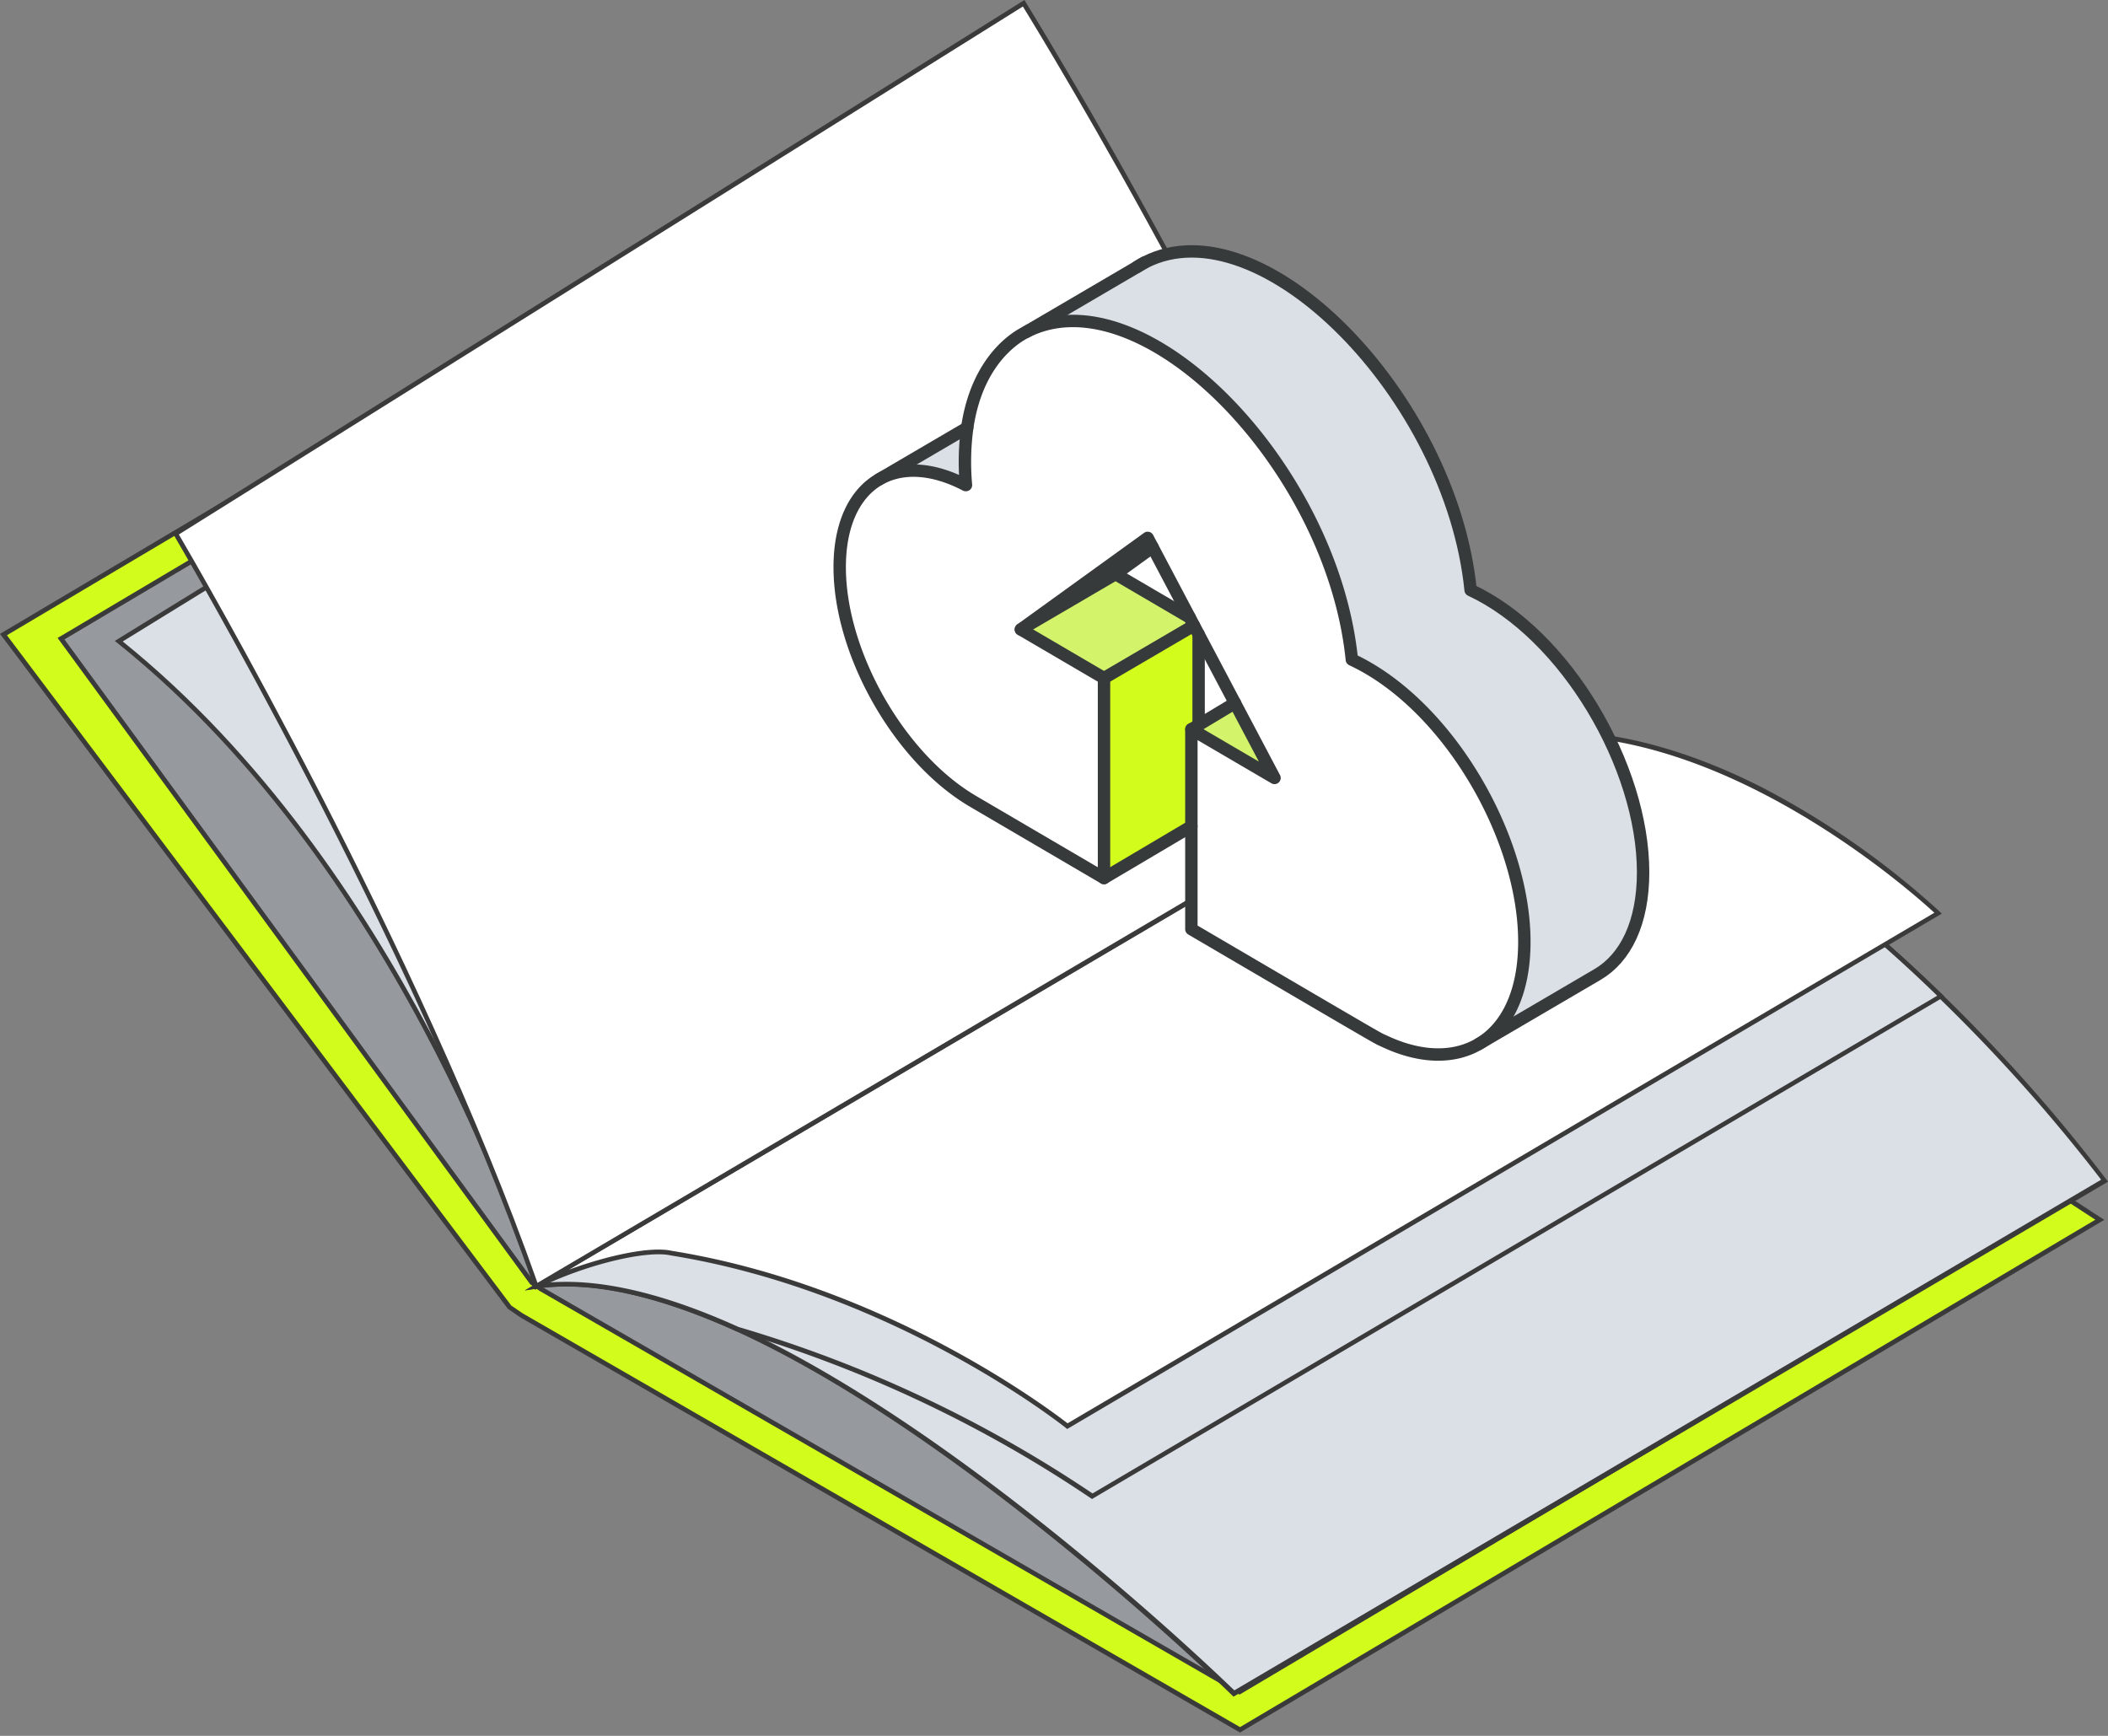 <svg width="119" height="98" fill="none" xmlns="http://www.w3.org/2000/svg"><rect width="100%" height="100%" fill="#808080" stroke="none"/><path d="M70.002 97.659l-40.577-23.41-.658-.444L.193 35.822l48.764-28.92 30.306 36.346 39.278 25.618-48.539 28.793z" fill="#D2FC1B"/><path d="M70.002 97.812l-.066-.036-40.577-23.41-.693-.48L0 35.786l.127-.076 48.86-28.982.072.087L79.35 43.146l39.441 25.725-.183.107-48.606 28.834zM28.864 73.708l.632.433 40.506 23.365 48.284-28.645-39.114-25.516L48.932 7.07.391 35.863l28.472 37.845z" fill="#3A3A3A"/><path d="M48.875 9.108L3.445 36.056l26.586 36.362.5.352 39.44 22.748 45.135-26.775-35.69-25.087L48.875 9.108z" fill="#96999E"/><path d="M69.972 95.67l-.066-.04-39.441-22.748-.54-.382L3.252 36.016l.122-.072L48.901 8.93l.071.081L79.513 43.57l35.838 25.185-.179.102-45.2 26.815zM30.123 72.322l.485.337 39.359 22.707 44.894-26.647-35.52-24.976L48.85 9.277 3.64 36.097l26.483 36.224z" fill="#3A3A3A"/><path d="M30.275 72.622l49.14-28.966L54.538 6.723 6.691 36.199c16.754 13.39 23.584 36.423 23.584 36.423z" fill="#DBE0E6"/><path d="M30.2 72.821l-.05-.163c-.077-.23-7.02-23.145-23.524-36.357l-.147-.117 48.12-29.65.067.102 24.94 37.05-.123.077L30.2 72.821zM6.927 36.214c15.745 12.692 22.774 34.15 23.446 36.19L79.243 43.6 54.538 6.9 6.928 36.214z" fill="#3A3A3A"/><path d="M30.277 72.622l49.14-28.961c17.937-6.264 39.375 23.018 39.375 23.018L69.657 95.64s-25.5-25.102-39.38-23.018z" fill="#DBE0E6"/><path d="M69.635 95.788l-.077-.071c-.254-.25-25.607-25.016-39.247-22.967l-.672.102 49.726-29.303c9.338-3.272 19.598 3.18 26.561 9.175a94.219 94.219 0 0112.987 13.874l.087.117-.128.076-49.237 28.997zM31.963 72.342c13.68 0 36.245 21.667 37.718 23.09l48.931-28.83a94.645 94.645 0 00-12.88-13.685c-6.906-5.938-17.075-12.34-26.275-9.123l-48.57 28.62c.352-.031.714-.047 1.076-.047v-.025z" fill="#3A3A3A"/><path d="M80.81 47.616L41.734 65.87l-11.458 6.753c3.298-.51 7.248.55 11.356 2.421a71.613 71.613 0 0120.042 9.43l47.912-28.233c-4.215-4.108-9.516-8.45-15.143-11.055-4.583-1.284-9.425-1.1-13.635 2.431z" fill="#DBE0E6"/><path d="M61.644 84.63l-.07-.05a72.225 72.225 0 00-19.976-9.41c-4.521-2.038-8.313-2.869-11.3-2.42l-.673.102 12.044-7.095 39.069-18.253c3.741-3.134 8.359-3.96 13.71-2.446 4.843 2.237 9.95 5.968 15.2 11.086l.128.122-.153.087L61.644 84.63zm-29.68-12.262c2.727 0 5.99.856 9.726 2.548a72.443 72.443 0 0119.985 9.399l47.683-28.1c-5.184-5.036-10.225-8.706-14.98-10.913-5.255-1.478-9.787-.667-13.462 2.416h-.03l-39.09 18.273-10.907 6.422c.352-.03.714-.045 1.076-.045z" fill="#3A3A3A"/><path d="M37.905 70.757c-1.529-.352-5.143.632-7.645 1.87l49.14-28.96c13.415-8.05 29.981 7.894 29.981 7.894l-49.14 28.962s-9.522-7.727-22.336-9.766z" fill="#fff"/><path d="M60.246 80.676l-.07-.056c-.098-.077-9.685-7.712-22.295-9.74-1.382-.322-4.904.544-7.539 1.86l-.127-.235 49.14-28.956c6.978-4.19 14.781-1.81 20.149.922a47.138 47.138 0 019.99 6.989l.122.122-.148.087-49.222 29.007zM37.932 70.619c12.115 1.947 21.407 9.022 22.335 9.736l48.931-28.824c-1.57-1.448-17.13-15.291-29.69-7.758L32.111 71.684c2.166-.795 4.618-1.34 5.82-1.065z" fill="#3A3A3A"/><path d="M57.79.183L9.917 30.133S23.252 52.648 30.27 72.618l49.136-28.961C72.376 23.68 57.789.183 57.789.183z" fill="#fff"/><path d="M30.2 72.796l-.056-.153C23.212 52.917 9.939 30.424 9.807 30.2l-.067-.112.107-.067L57.831 0l.07.117c.144.235 14.69 23.737 21.633 43.493l.035.102-.097.056L30.2 72.796zM10.097 30.174c1.02 1.744 13.543 23.248 20.245 42.25l48.901-28.83c-6.692-19-20.388-41.428-21.5-43.227L10.098 30.174z" fill="#3A3A3A"/><path d="M92.756 49.236c0 2.865-.99 4.845-2.57 5.77l-6.705 3.927c1.577-.924 2.57-2.904 2.57-5.77 0-5.958-4.354-13.42-9.737-15.932-1.112-10.966-11.842-21.84-18.376-18.495l6.694-3.923c6.548-3.35 17.275 7.526 18.387 18.5 5.383 2.513 9.737 9.972 9.737 15.923z" fill="#DAE0E5"/><path d="M54.601 24.151c.626-4.264 3.29-5.367 3.337-5.415 6.535-3.344 17.265 7.529 18.376 18.508 5.384 2.513 9.738 9.974 9.738 15.933 0 2.865-.991 4.845-2.57 5.77-1.408.823-3.287.8-5.347-.166-.483-.226.61.41-10.88-6.32V41.17l4.693 2.748-7.16-13.55-7.157 5.167 4.692 2.747V49.57l-7.396-4.33c-4.156-2.439-7.525-8.355-7.525-13.221 0-2.436.844-4.147 2.205-4.943 1.271-.744 2.995-.693 4.908.306h.016a14.33 14.33 0 01.07-3.23z" fill="#fff"/><path d="M67.666 40.924l2.05-1.231 2.232 4.226-4.692-2.747.41-.248z" fill="#D3F36B"/><path d="M67.664 35.81l2.05 3.883-2.05 1.231V35.81z" fill="#fff"/><path d="M67.664 35.81v5.114l-.41.248v5.479l-4.932 2.918V38.283l5.076-2.971.266.498z" fill="#D2FC1B"/><path d="M67.163 34.864l.237.448-5.077 2.971-4.692-2.747 5.341-3.126 4.191 2.454z" fill="#D3F36B"/><path d="M65.067 30.896l2.096 3.968-4.19-2.454 2.094-1.514z" fill="#fff"/><path d="M65.066 30.896l-2.094 1.514-5.341 3.126 7.157-5.168.278.528z" fill="#373A3A"/><path d="M64.612 14.822l-.42.25c.215-.141.37-.213.42-.25z" fill="#fff"/><path d="M49.605 27.075l4.992-2.932a14.324 14.324 0 00-.068 3.24h-.016c-1.912-1.001-3.636-1.052-4.907-.308z" fill="#DAE0E5"/><path d="M67.255 46.65v5.805c11.49 6.732 10.397 6.095 10.88 6.321 2.06.975 3.941.989 5.347.165 1.576-.924 2.57-2.904 2.57-5.77 0-5.958-4.354-13.42-9.738-15.932-1.111-10.974-11.841-21.847-18.376-18.503-.047.048-2.711 1.138-3.337 5.415a14.33 14.33 0 00-.07 3.233h-.016c-1.913-1-3.637-1.05-4.908-.307-1.361.8-2.205 2.508-2.205 4.944 0 4.866 3.369 10.782 7.525 13.218l7.396 4.333V38.283l-4.692-2.747 7.157-5.168 7.16 13.551-4.693-2.747v5.479zm-2.643-31.828c-.058.032-.213.109-.428.25" stroke="#373A3A" stroke-width=".7" stroke-linecap="round" stroke-linejoin="round"/><path d="M83.481 58.941l6.705-3.928c1.577-.924 2.57-2.904 2.57-5.77 0-5.958-4.354-13.417-9.737-15.93-1.112-10.974-11.84-21.85-18.376-18.505m-6.705 3.928l6.694-3.923M49.605 27.075L54.6 24.15m13.064 16.777V35.81m-.501-.946l-4.19-2.454 2.094-1.514m-7.437 4.64l5.342-3.126m-.65 5.873l5.076-2.971M62.322 49.57l4.932-2.919m.002-5.479l2.46-1.48" stroke="#373A3A" stroke-width=".7" stroke-linecap="round" stroke-linejoin="round"/></svg>